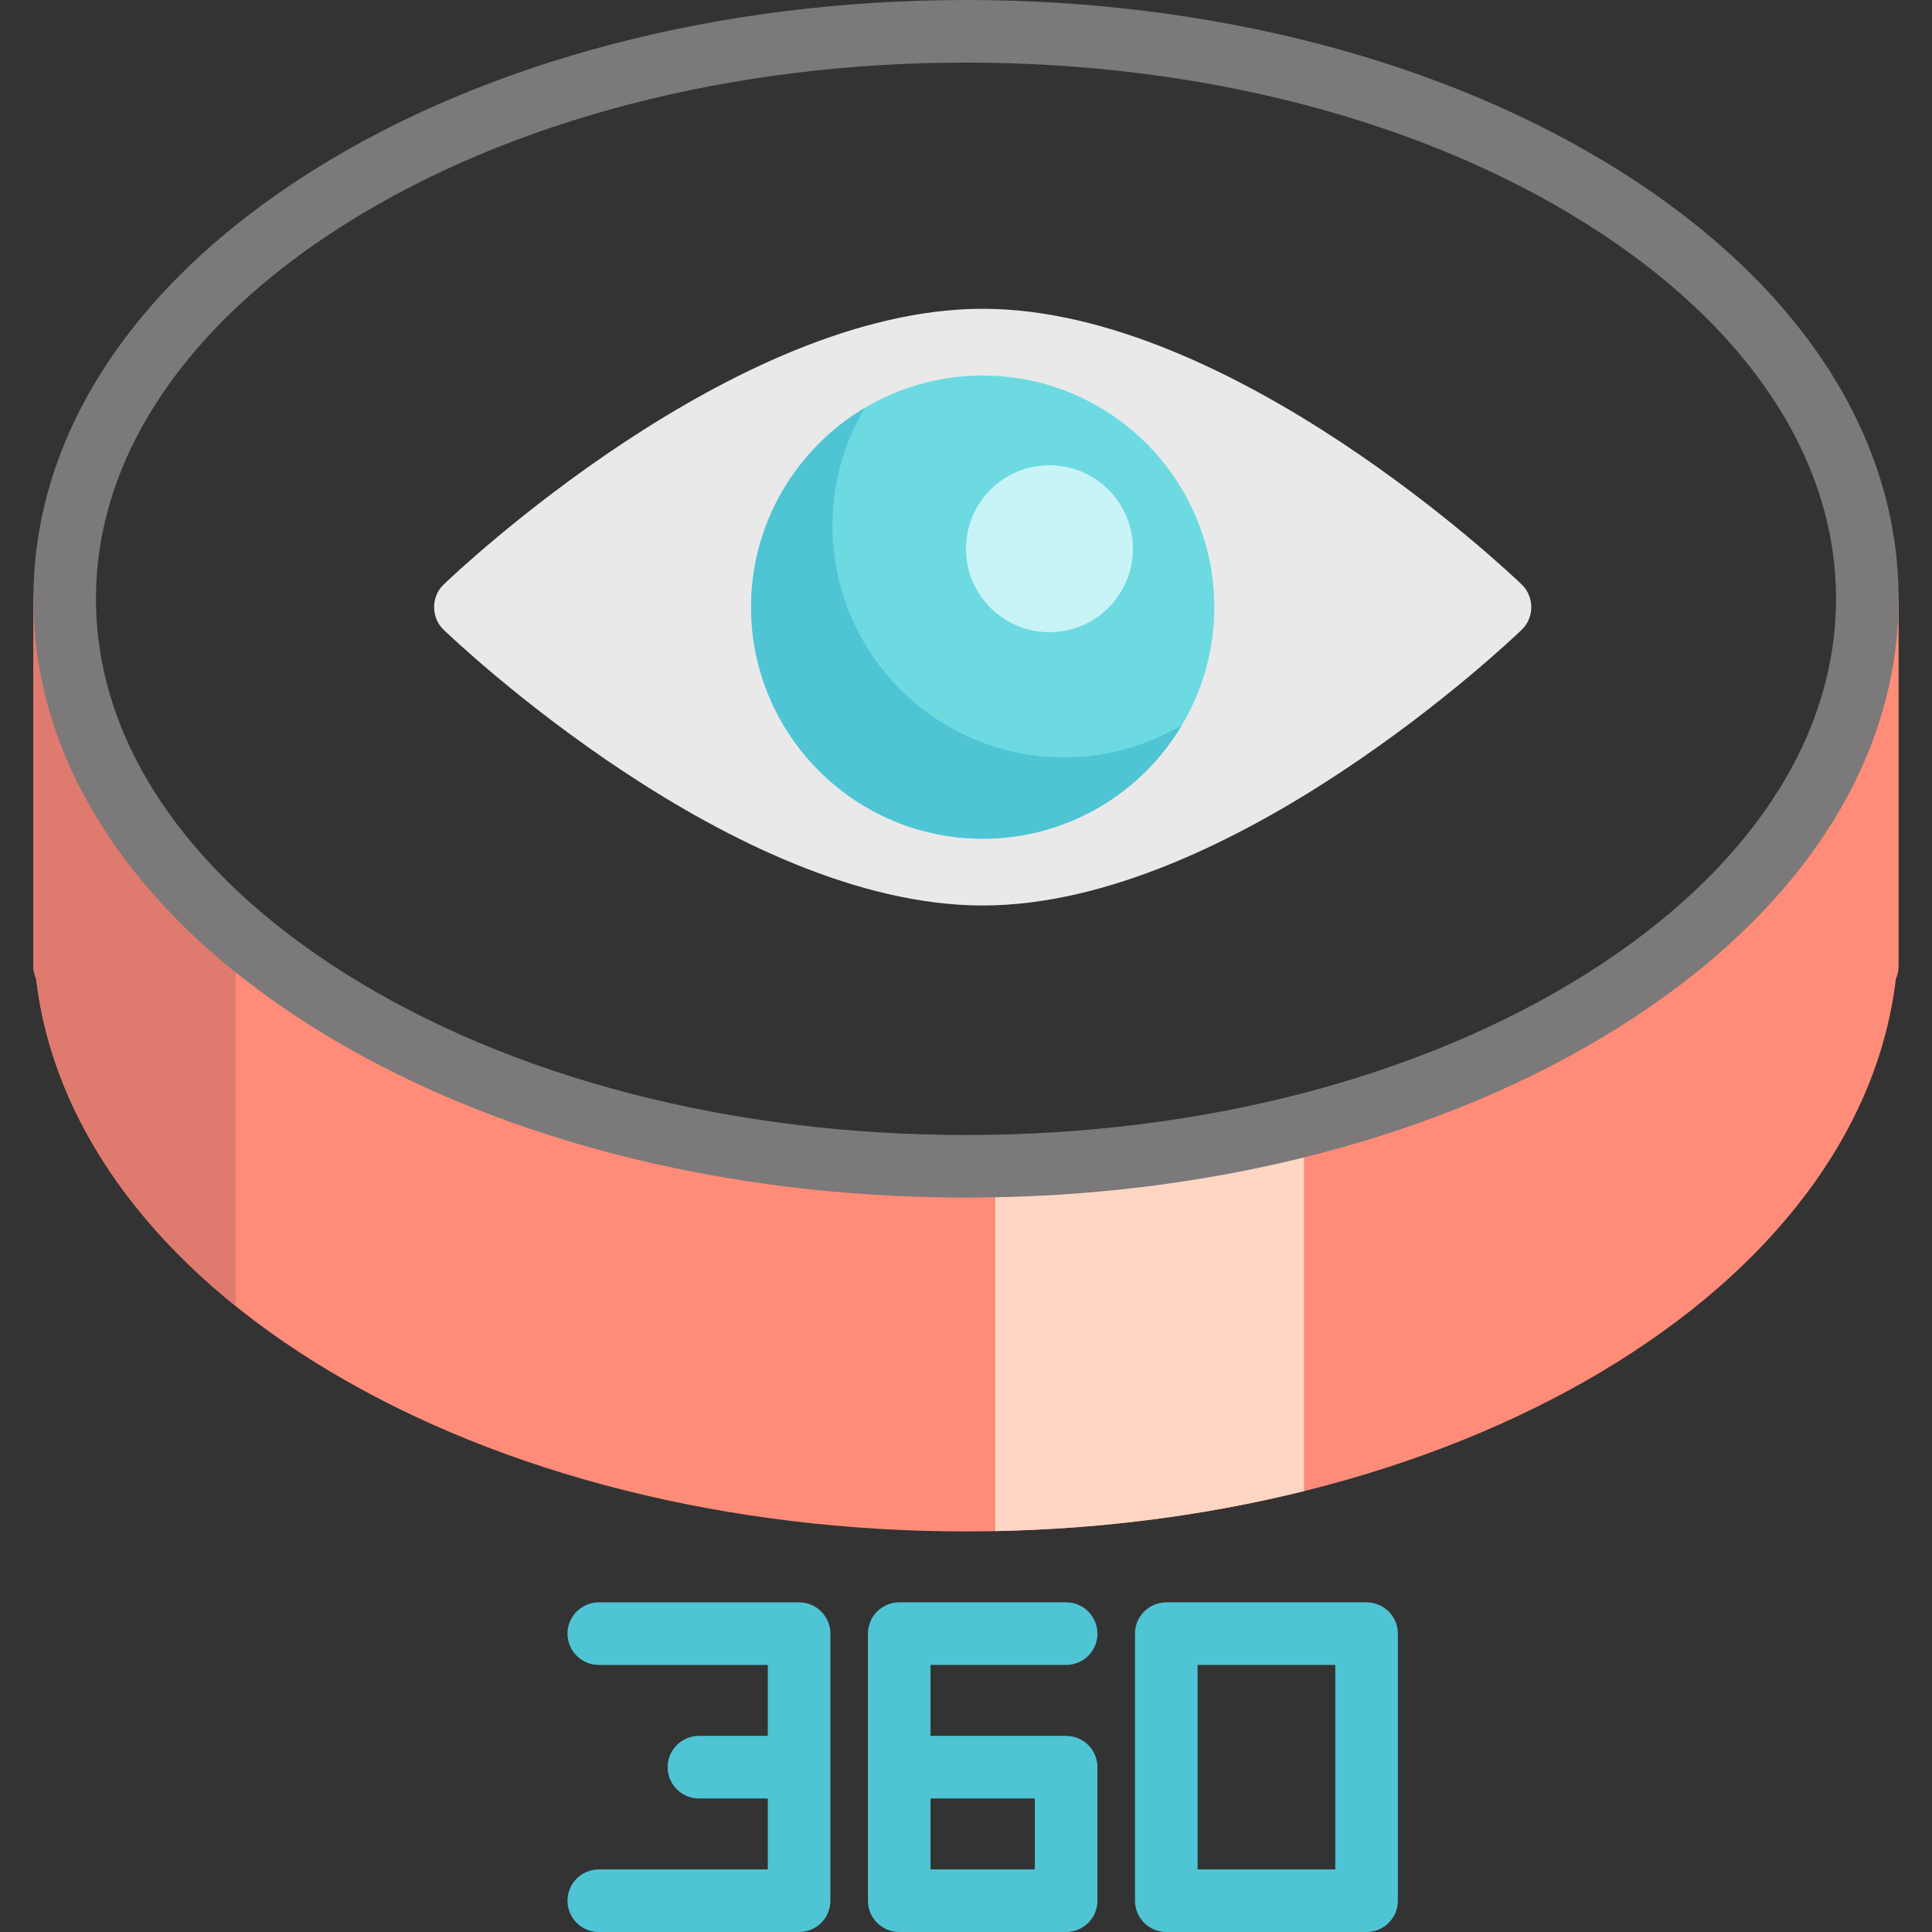 <?xml version="1.0" encoding="iso-8859-1"?>
<!-- Uploaded to: SVG Repo, www.svgrepo.com, Generator: SVG Repo Mixer Tools -->
<svg height="800px" width="800px" version="1.1" id="Layer_1" xmlns="http://www.w3.org/2000/svg" xmlns:xlink="http://www.w3.org/1999/xlink" 
	 viewBox="0 0 512 512" xml:space="preserve">
<rect x="0" y="0" width="512" height="512" fill="#333333" stroke="none"/>
<path style="fill:#E9E9E9;" d="M403.295,154.92c-3.103-2.985-76.775-73.089-142.871-73.089s-139.768,70.104-142.871,73.089
	c-3.345,3.216-3.345,8.741,0,11.957c3.103,2.984,76.775,73.088,142.871,73.088s139.768-70.104,142.871-73.089
	C406.64,163.661,406.64,158.136,403.295,154.92z"/>
<path style="fill:#6DDAE1;" d="M260.423,99.525c-33.842,0-61.374,27.532-61.374,61.374s27.532,61.374,61.374,61.374
	s61.374-27.532,61.374-61.374S294.265,99.525,260.423,99.525z"/>
<path style="fill:#4FC4D4;" d="M281.987,200.708c-33.842,0-61.374-27.532-61.374-61.374c0-11.401,3.135-22.079,8.574-31.236
	c-18.024,10.704-30.137,30.359-30.137,52.8c0,33.842,27.532,61.374,61.374,61.374c22.441,0,42.097-12.113,52.8-30.137
	C304.066,197.573,293.388,200.708,281.987,200.708z"/>
<circle style="fill:#C8F4F7;" cx="278.117" cy="145.417" r="22.117"/>
<g>
	<path style="fill:#4FC4D4;" d="M211.767,424.639h-53.08c-4.581,0-8.294,3.712-8.294,8.294c0,4.581,3.712,8.294,8.294,8.294h44.786
		v18.799h-18.246c-4.581,0-8.294,3.712-8.294,8.294s3.712,8.294,8.294,8.294h18.246v18.799h-44.786
		c-4.581,0-8.294,3.712-8.294,8.294c0,4.581,3.712,8.294,8.294,8.294h53.08c4.581,0,8.294-3.712,8.294-8.294v-70.773
		C220.06,428.352,216.348,424.639,211.767,424.639z"/>
	<path style="fill:#4FC4D4;" d="M282.54,512h-44.233c-4.581,0-8.294-3.712-8.294-8.294v-70.773c0-4.581,3.712-8.294,8.294-8.294
		h44.233c4.581,0,8.294,3.712,8.294,8.294c0,4.581-3.712,8.294-8.294,8.294H246.6v18.818c0.182-0.012,0.367-0.019,0.553-0.019
		h35.387c4.581,0,8.294,3.712,8.294,8.294v35.387C290.834,508.288,287.121,512,282.54,512z M246.6,495.413h27.646v-18.799h-27.093
		c-0.186,0-0.37-0.007-0.553-0.019V495.413z"/>
	<path style="fill:#4FC4D4;" d="M362.16,512h-53.08c-4.581,0-8.294-3.712-8.294-8.294v-70.773c0-4.581,3.712-8.294,8.294-8.294
		h53.08c4.581,0,8.294,3.712,8.294,8.294v70.773C370.454,508.288,366.741,512,362.16,512z M317.374,495.413h36.492v-54.186h-36.492
		V495.413z"/>
</g>
<path style="fill:#FF8C78;" d="M429.318,263.755C382.897,292.983,321.346,309.08,256,309.08s-126.897-16.096-173.318-45.325
	c-45.233-28.48-71.141-66.239-73.621-106.918c-0.136,0.596-0.215,1.213-0.215,1.85V256c0,1.221,0.263,2.379,0.736,3.423
	c4.713,39.971,32.304,76.843,77.979,104.078c45.794,27.303,105.612,42.34,168.438,42.34s122.644-15.037,168.438-42.34
	c45.675-27.234,73.266-64.106,77.979-104.078c0.473-1.043,0.736-2.202,0.736-3.423v-97.313c0-0.637-0.079-1.254-0.215-1.85
	C500.46,197.515,474.551,235.276,429.318,263.755z"/>
<path style="fill:#DF7A6E;" d="M9.061,156.837c-0.136,0.596-0.215,1.213-0.215,1.85V256c0,1.221,0.263,2.379,0.736,3.423
	c3.774,32.013,22.236,62.032,52.896,86.709v-96.734C29.766,223.117,11.143,191.008,9.061,156.837z"/>
<path style="fill:#FFD6C4;" d="M345.572,298.434c-25.839,6.405-53.43,10.004-81.832,10.561v96.759
	c28.328-0.56,55.945-4.173,81.832-10.595V298.434z"/>
<path style="fill:#7B7979;" d="M256,317.374c-65.346,0-126.897-16.096-173.318-45.325C35.068,242.07,8.847,201.811,8.847,158.687
	S35.068,75.304,82.682,45.325C129.103,16.096,190.654,0,256,0s126.897,16.096,173.318,45.325
	c47.614,29.979,73.835,70.238,73.835,113.362s-26.221,83.383-73.835,113.362C382.897,301.277,321.346,317.374,256,317.374z
	 M256,16.587c-62.258,0-120.672,15.191-164.48,42.775c-42.615,26.831-66.086,62.107-66.086,99.325s23.47,72.494,66.086,99.325
	c43.809,27.584,102.222,42.775,164.48,42.775s120.672-15.191,164.48-42.775c42.615-26.831,66.086-62.107,66.086-99.325
	s-23.47-72.494-66.086-99.325C376.672,31.778,318.258,16.587,256,16.587z"/>
</svg>